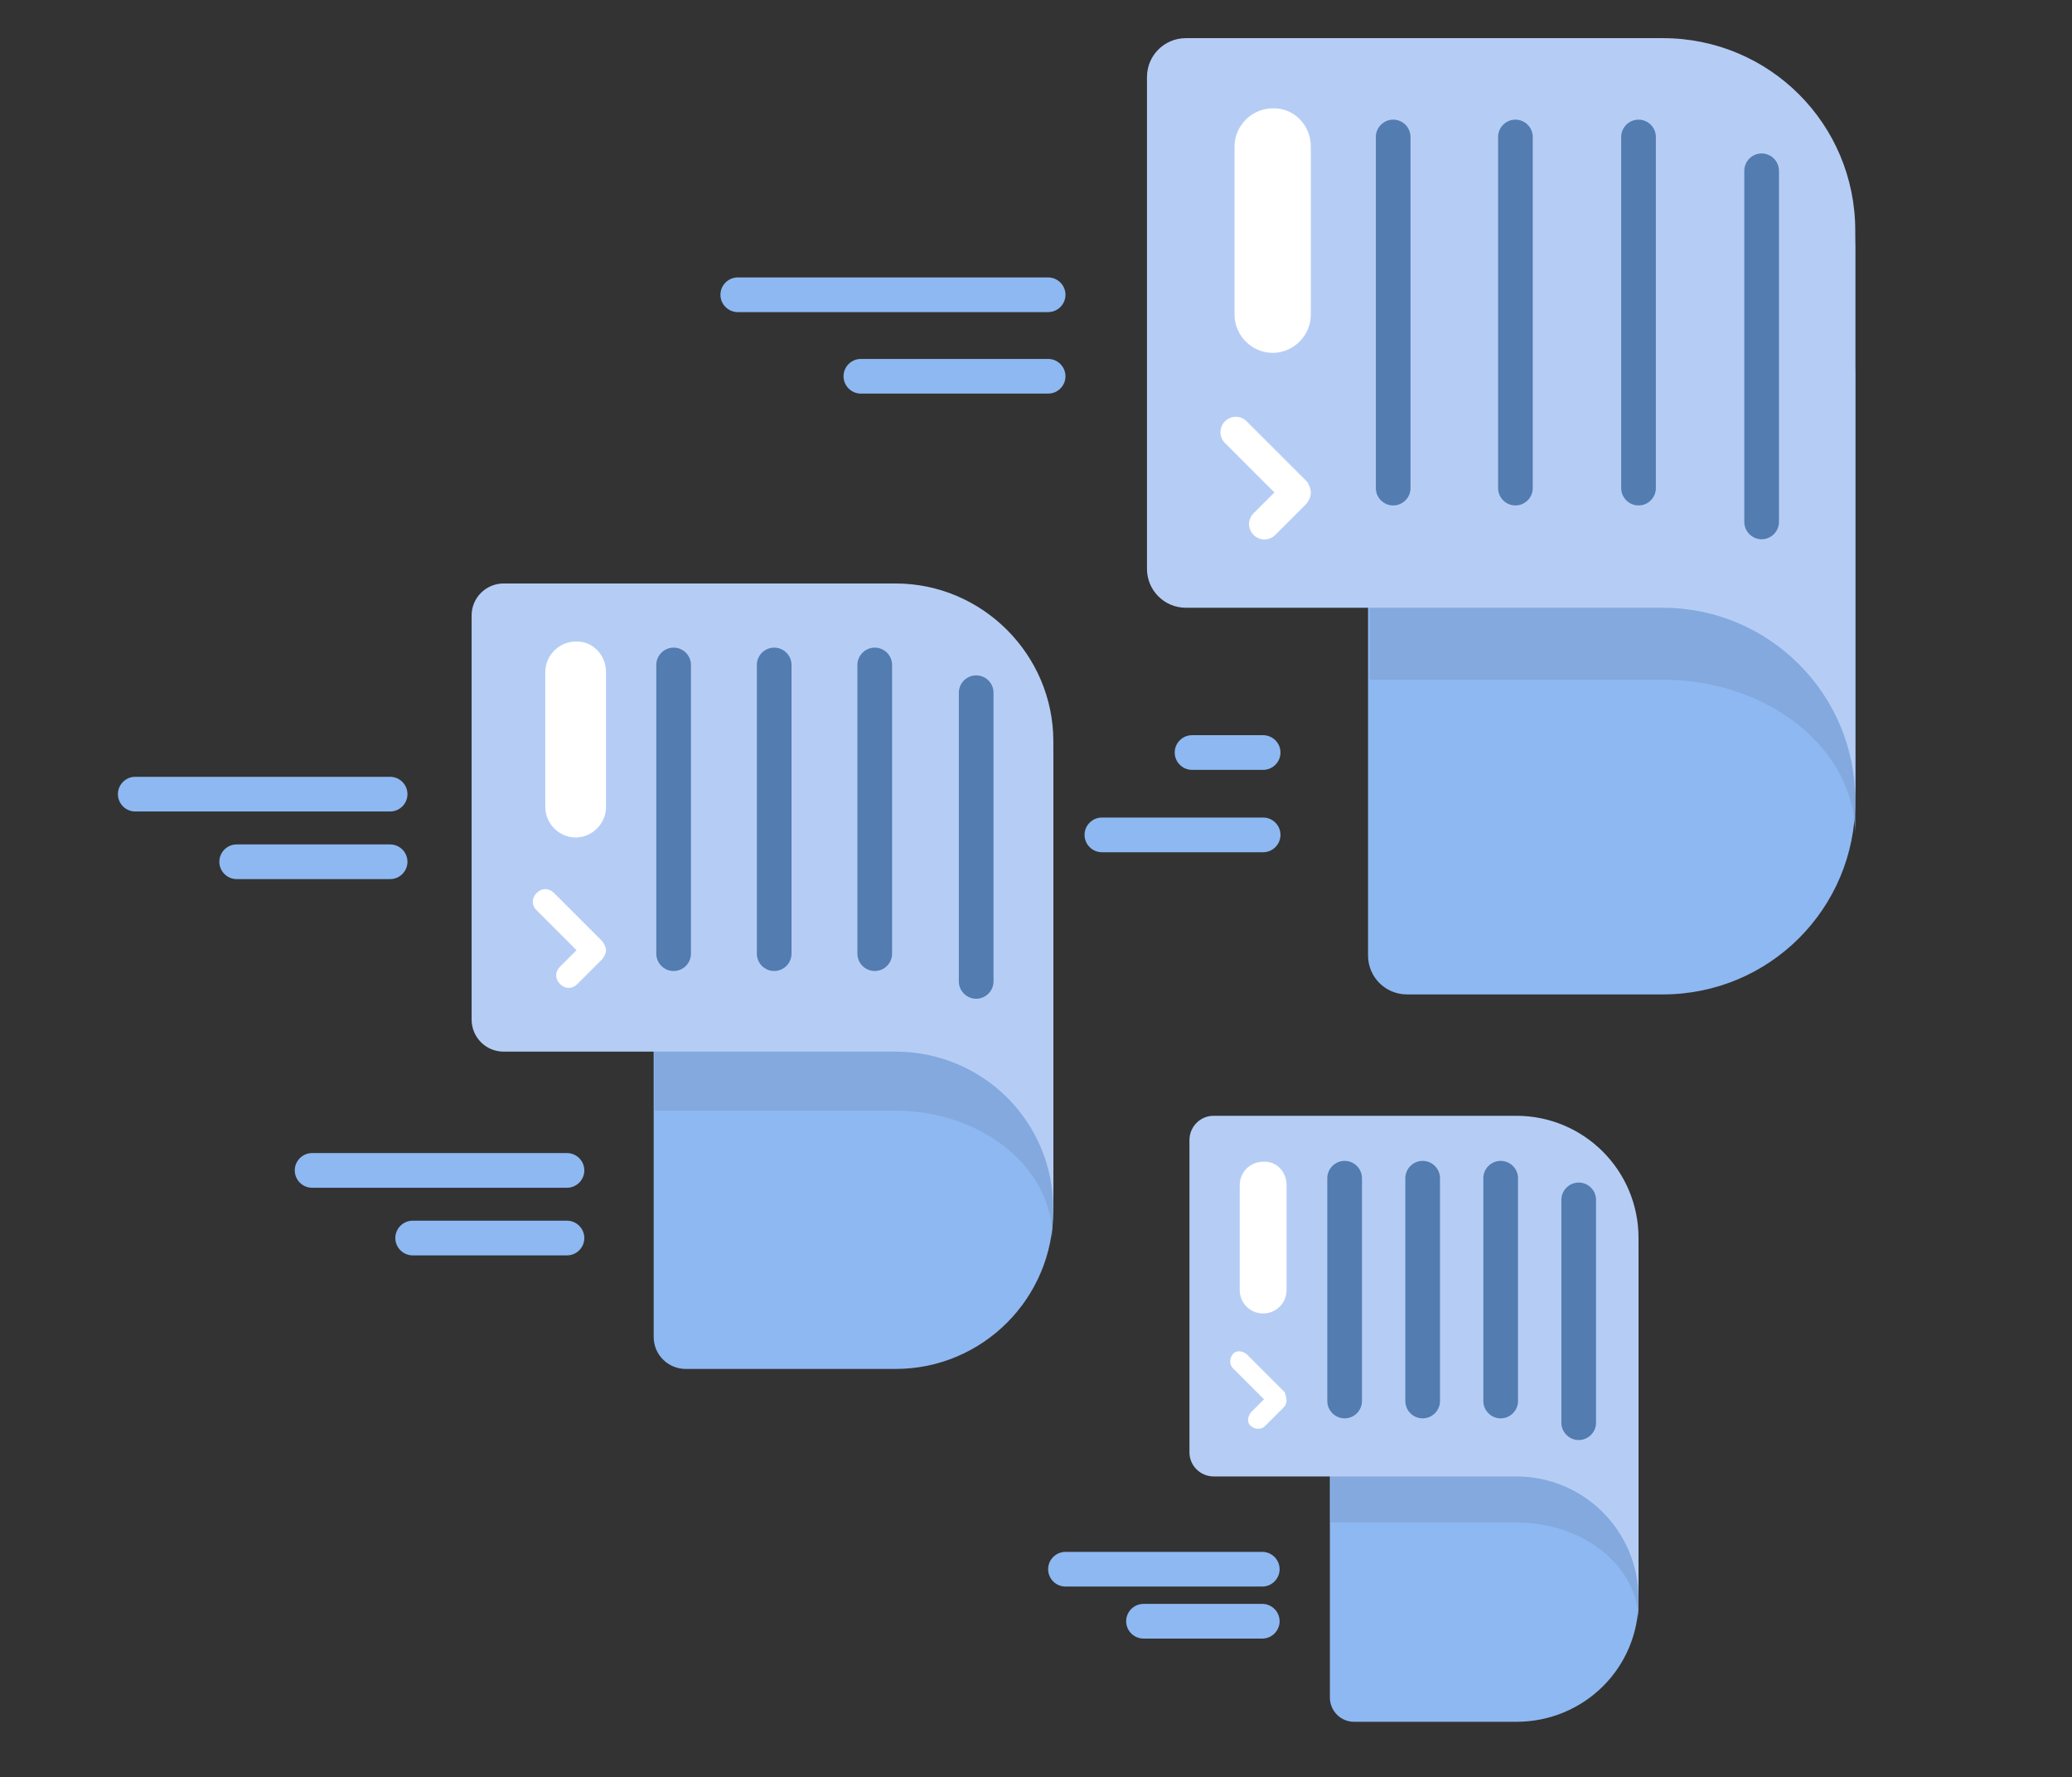 <svg id="Layer_1" xmlns="http://www.w3.org/2000/svg" viewBox="0 0 239 205"><rect x="0" y="0" width="239" height="205" fill="#333333" stroke="none"/><style>.st0{fill:#8eb8f1}.st1{fill:#83a9de}.st2{fill:#b5cdf5}.st3{fill:#537cb0}.st4{fill:#fff}</style><title>contaazul-tela-de-xxx</title><path class="st0" d="M174.9 198.6h-18.7c-1.6 0-2.8-1.3-2.8-2.8v-26.2c0-1.6 1.3-2.8 2.8-2.8h18.7c7.8 0 14.1-16 14.1-23.8v41.6c0 7.8-6.3 14-14.1 14z"/><path class="st1" d="M174.9 142h-21.4v33.6h21.4c7.8 0 14.1 5.1 14.1 11.4v-33.6c0-6.3-6.3-11.4-14.1-11.4z"/><path class="st2" d="M174.9 128.7H140c-1.6 0-2.8 1.3-2.8 2.8v36c0 1.6 1.3 2.8 2.8 2.8h34.9c7.8 0 14.1 6.3 14.1 14.1v-41.6c0-7.8-6.3-14.1-14.1-14.1z"/><path class="st0" d="M145.6 183h-22.7c-1.1 0-2-.9-2-2s.9-2 2-2h22.7c1.1 0 2 .9 2 2s-.9 2-2 2zM145.6 189h-13.7c-1.1 0-2-.9-2-2s.9-2 2-2h13.7c1.1 0 2 .9 2 2s-.9 2-2 2z"/><path class="st3" d="M155.1 163.6c-1.1 0-2-.9-2-2v-25.7c0-1.1.9-2 2-2s2 .9 2 2v25.7c0 1.1-.9 2-2 2zM164.1 163.6c-1.1 0-2-.9-2-2v-25.7c0-1.1.9-2 2-2s2 .9 2 2v25.7c0 1.1-.9 2-2 2zM173.1 163.6c-1.1 0-2-.9-2-2v-25.7c0-1.1.9-2 2-2s2 .9 2 2v25.7c0 1.1-.9 2-2 2zM182.1 166.1c-1.1 0-2-.9-2-2v-25.7c0-1.1.9-2 2-2s2 .9 2 2v25.7c0 1.1-.9 2-2 2z"/><path class="st0" d="M103.3 157.9H79.1c-2 0-3.7-1.6-3.7-3.7v-34c0-2 1.6-3.7 3.7-3.7h24.2c10.1 0 18.2-20.7 18.2-30.8v53.9c0 10.2-8.2 18.3-18.2 18.3z"/><path class="st1" d="M103.3 84.6H75.5v43.5h27.7c10.1 0 18.2 6.6 18.2 14.7V99.3c.1-8.2-8.1-14.7-18.1-14.7z"/><path class="st2" d="M103.3 67.3H58.1c-2 0-3.7 1.6-3.7 3.7v46.6c0 2 1.6 3.7 3.7 3.7h45.2c10.1 0 18.2 8.1 18.2 18.2v-54c0-10-8.2-18.2-18.2-18.2z"/><path class="st0" d="M45 93.6H15.6c-1.1 0-2-.9-2-2s.9-2 2-2H45c1.1 0 2 .9 2 2s-.9 2-2 2zM45 101.4H27.3c-1.1 0-2-.9-2-2s.9-2 2-2H45c1.1 0 2 .9 2 2s-.9 2-2 2zM65.4 137H36c-1.1 0-2-.9-2-2s.9-2 2-2h29.4c1.1 0 2 .9 2 2s-.9 2-2 2zM65.4 144.8H47.6c-1.1 0-2-.9-2-2s.9-2 2-2h17.8c1.1 0 2 .9 2 2s-.9 2-2 2z"/><path class="st3" d="M77.7 112c-1.1 0-2-.9-2-2V76.7c0-1.1.9-2 2-2s2 .9 2 2V110c0 1.1-.9 2-2 2zM89.3 112c-1.1 0-2-.9-2-2V76.7c0-1.1.9-2 2-2s2 .9 2 2V110c0 1.1-.9 2-2 2zM100.9 112c-1.1 0-2-.9-2-2V76.7c0-1.1.9-2 2-2s2 .9 2 2V110c0 1.1-.9 2-2 2z"/><g><path class="st3" d="M112.6 115.2c-1.1 0-2-.9-2-2V79.9c0-1.1.9-2 2-2s2 .9 2 2v33.3c0 1.1-.9 2-2 2z"/></g><g><path class="st0" d="M191.8 114.7h-29.5c-2.5 0-4.5-2-4.5-4.5V68.9c0-2.5 2-4.5 4.5-4.5h29.5c12.2 0 22.2-25.3 22.2-37.5v65.6c0 12.3-9.9 22.2-22.2 22.2z"/></g><g><path class="st1" d="M191.8 25.4H158v53h33.8c12.2 0 22.2 8 22.2 17.9v-53c0-9.9-9.9-17.9-22.2-17.9z"/></g><g><path class="st2" d="M191.8 4.4h-55c-2.5 0-4.5 2-4.5 4.5v56.7c0 2.5 2 4.5 4.5 4.5h55C204 70.1 214 80 214 92.3V26.6c0-12.3-9.9-22.2-22.2-22.2z"/></g><g><path class="st0" d="M120.9 36H85.1c-1.1 0-2-.9-2-2s.9-2 2-2h35.8c1.1 0 2 .9 2 2s-.9 2-2 2zM120.9 45.4H99.3c-1.1 0-2-.9-2-2s.9-2 2-2h21.6c1.1 0 2 .9 2 2s-.9 2-2 2z"/></g><g><path class="st0" d="M145.7 88.8h-8.2c-1.1 0-2-.9-2-2s.9-2 2-2h8.2c1.1 0 2 .9 2 2s-.9 2-2 2zM145.7 98.3h-18.6c-1.1 0-2-.9-2-2s.9-2 2-2h18.6c1.1 0 2 .9 2 2s-.9 2-2 2z"/></g><g><path class="st3" d="M160.7 58.3c-1.1 0-2-.9-2-2V15.8c0-1.1.9-2 2-2s2 .9 2 2v40.5c0 1.1-.9 2-2 2z"/></g><g><path class="st3" d="M174.8 58.3c-1.1 0-2-.9-2-2V15.8c0-1.1.9-2 2-2s2 .9 2 2v40.5c0 1.1-.9 2-2 2z"/></g><g><path class="st3" d="M189 58.3c-1.1 0-2-.9-2-2V15.8c0-1.1.9-2 2-2s2 .9 2 2v40.5c0 1.1-.9 2-2 2z"/></g><g><path class="st3" d="M203.2 62.2c-1.1 0-2-.9-2-2V19.7c0-1.1.9-2 2-2s2 .9 2 2v40.5c0 1.1-.9 2-2 2z"/></g><path class="st4" d="M151.2 16.9v19.4c0 2.4-2 4.4-4.4 4.4-2.4 0-4.4-2-4.4-4.4V16.9c0-2.4 2-4.4 4.4-4.4 2.4-.1 4.4 1.9 4.4 4.4z"/><g><path class="st4" d="M151.2 56.8c0 .5-.2.9-.5 1.3l-3.6 3.6c-.7.7-1.8.7-2.5 0s-.7-1.8 0-2.5l2.4-2.4-5.7-5.7c-.7-.7-.7-1.8 0-2.5s1.8-.7 2.5 0l7 7c.2.3.4.8.4 1.2z"/></g><path class="st4" d="M69.9 77.5v15.6c0 1.9-1.6 3.5-3.5 3.5s-3.5-1.6-3.5-3.5V77.5c0-1.9 1.6-3.5 3.5-3.5 1.9-.1 3.5 1.5 3.5 3.5z"/><g><path class="st4" d="M69.9 109.6c0 .4-.2.7-.4 1l-2.9 2.9c-.6.6-1.4.6-2 0-.6-.6-.6-1.4 0-2l1.9-1.9-4.6-4.6c-.6-.6-.6-1.4 0-2 .6-.6 1.4-.6 2 0l5.6 5.6c.2.3.4.7.4 1z"/></g><path class="st4" d="M148.4 136.7v12.1c0 1.5-1.2 2.7-2.7 2.7-1.5 0-2.7-1.2-2.7-2.7v-12.1c0-1.5 1.2-2.7 2.7-2.7 1.5-.1 2.7 1.1 2.7 2.7z"/><g><path class="st4" d="M148.4 161.5c0 .3-.1.6-.3.8l-2.2 2.2c-.4.4-1.1.4-1.6 0s-.4-1.1 0-1.6l1.5-1.5-3.6-3.6c-.4-.4-.4-1.1 0-1.6s1.1-.4 1.6 0l4.4 4.4c.1.4.2.7.2.9z"/></g></svg>